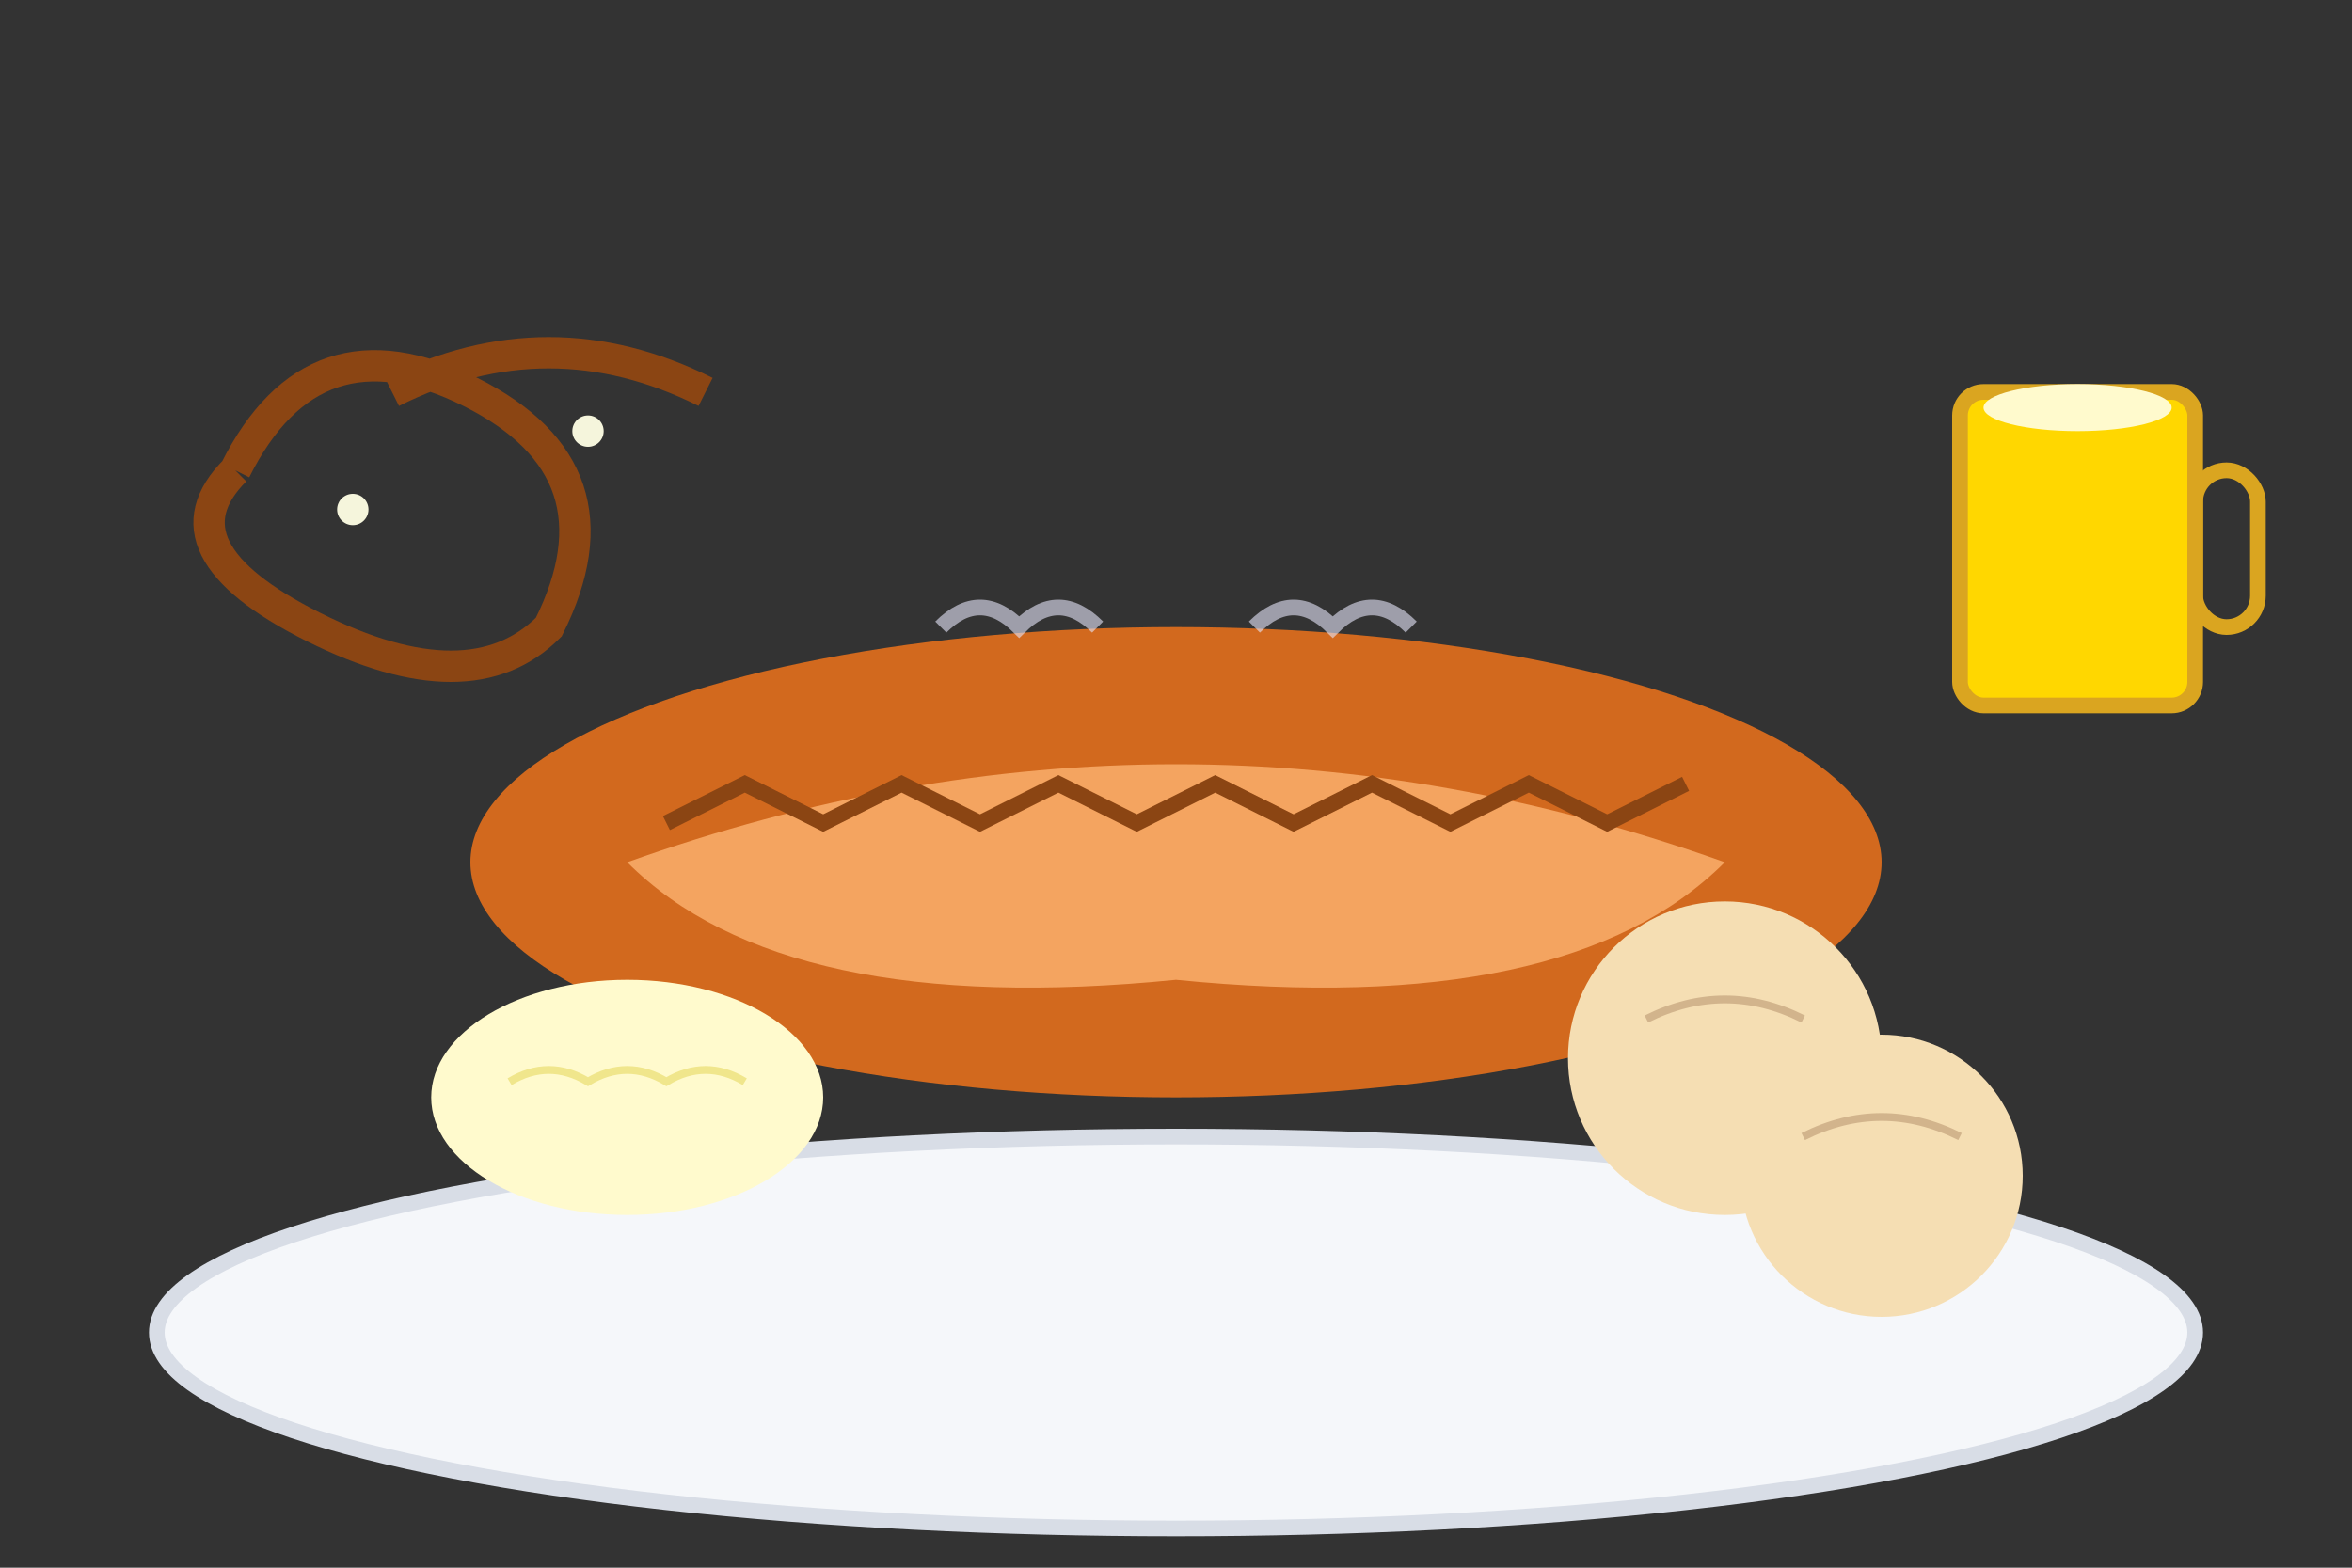 <svg width="300" height="200" viewBox="0 0 300 200" fill="none" xmlns="http://www.w3.org/2000/svg">
  <rect x="0" y="0" width="300" height="200" fill="#333333" stroke="none"/>
  <!-- Plate -->
  <ellipse cx="150" cy="170" rx="130" ry="25" fill="#F5F7FA" stroke="#D8DDE6" stroke-width="2"/>
  
  <!-- Pork roast with crispy skin -->
  <ellipse cx="150" cy="110" rx="90" ry="30" fill="#D2691E"/>
  <path d="M80 110 Q150 85 220 110 Q200 130 150 125 Q100 130 80 110" fill="#F4A460"/>
  
  <!-- Crispy skin crackling -->
  <path d="M85 105 L95 100 L105 105 L115 100 L125 105 L135 100 L145 105 L155 100 L165 105 L175 100 L185 105 L195 100 L205 105 L215 100" stroke="#8B4513" stroke-width="2" fill="none"/>
  
  <!-- Sauerkraut -->
  <ellipse cx="80" cy="140" rx="25" ry="15" fill="#FFFACD"/>
  <path d="M65 138 Q70 135 75 138 Q80 135 85 138 Q90 135 95 138" stroke="#F0E68C" stroke-width="1" fill="none"/>
  
  <!-- Potato dumplings -->
  <circle cx="220" cy="135" r="20" fill="#F5DEB3"/>
  <circle cx="240" cy="150" r="18" fill="#F5DEB3"/>
  <path d="M210 130 Q220 125 230 130" stroke="#D2B48C" stroke-width="1" fill="none"/>
  <path d="M230 145 Q240 140 250 145" stroke="#D2B48C" stroke-width="1" fill="none"/>
  
  <!-- Beer mug -->
  <rect x="250" y="50" width="30" height="40" rx="3" fill="#FFD700" stroke="#DAA520" stroke-width="2"/>
  <rect x="280" y="60" width="8" height="20" rx="4" fill="none" stroke="#DAA520" stroke-width="2"/>
  <ellipse cx="265" cy="52" rx="12" ry="3" fill="#FFFACD"/>
  
  <!-- Pretzel -->
  <path d="M30 60 Q40 40 60 50 Q80 60 70 80 Q60 90 40 80 Q20 70 30 60 M50 50 Q70 40 90 50" stroke="#8B4513" stroke-width="4" fill="none"/>
  <circle cx="45" cy="65" r="2" fill="#F5F5DC"/>
  <circle cx="75" cy="55" r="2" fill="#F5F5DC"/>
  
  <!-- Steam -->
  <path d="M120 80 Q125 75 130 80 Q135 75 140 80" stroke="#E6E6FA" stroke-width="2" opacity="0.6" fill="none"/>
  <path d="M160 80 Q165 75 170 80 Q175 75 180 80" stroke="#E6E6FA" stroke-width="2" opacity="0.6" fill="none"/>
</svg>